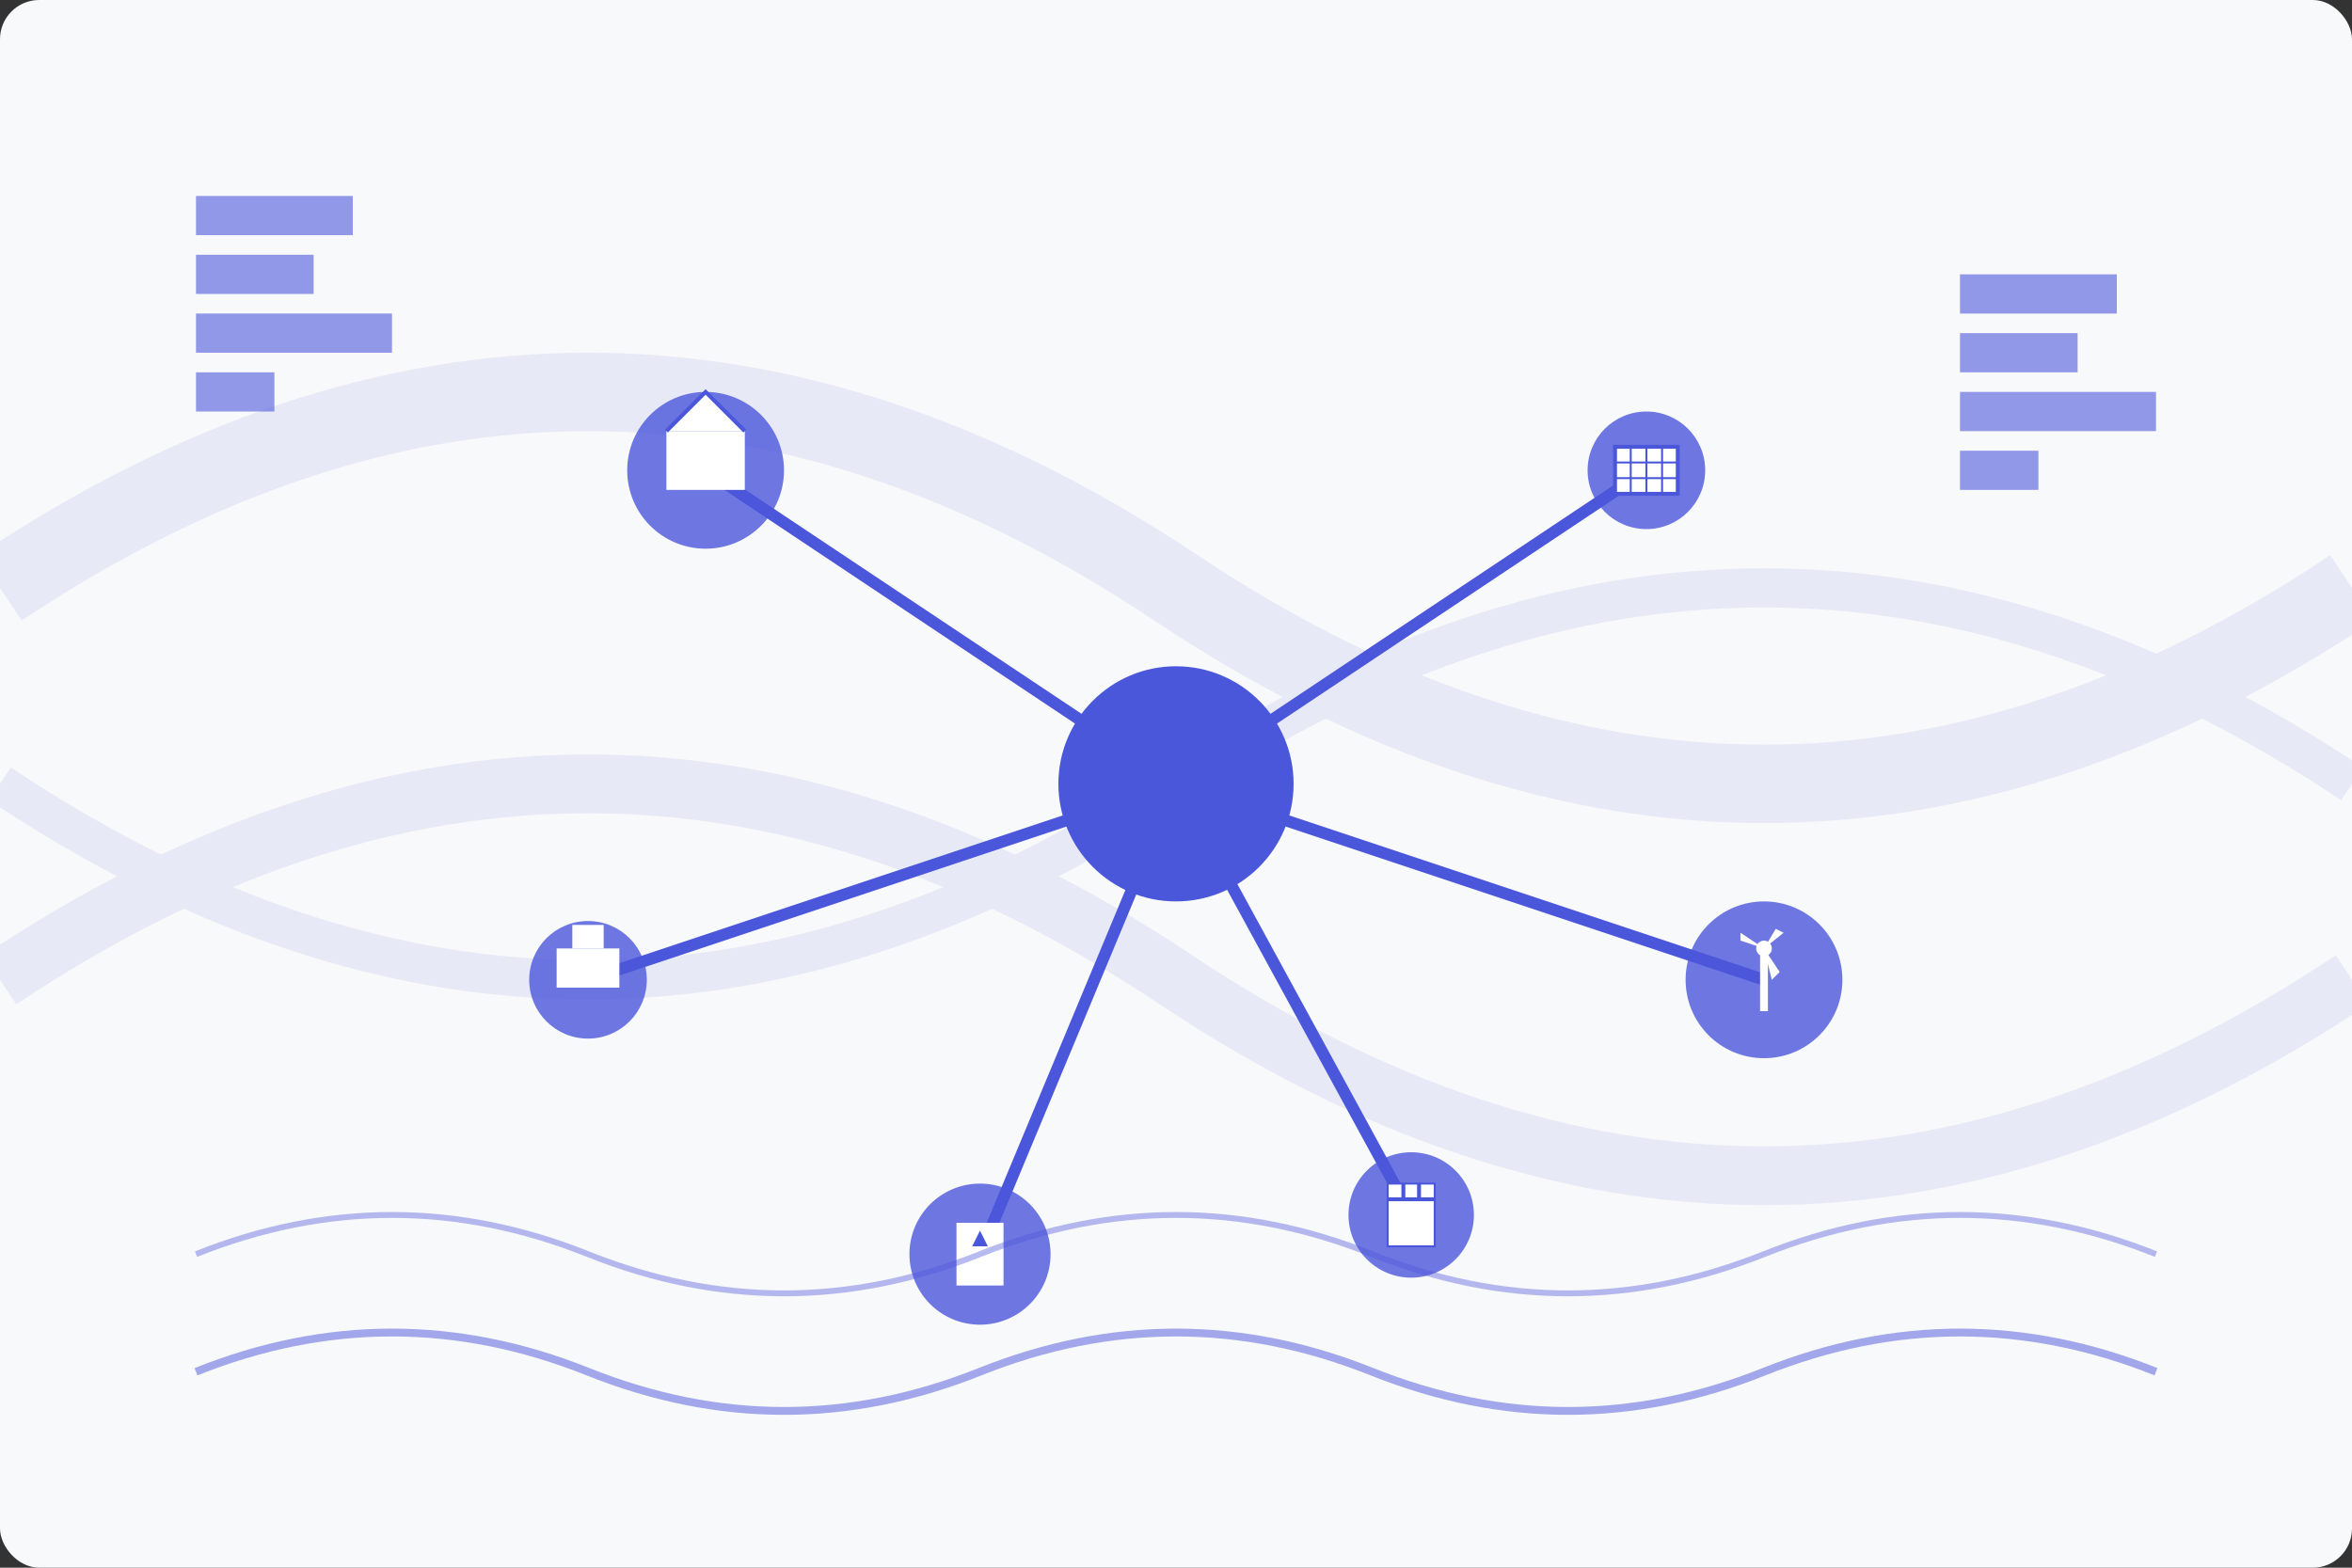 <svg width="600" height="400" viewBox="0 0 600 400" xmlns="http://www.w3.org/2000/svg">
  <rect x="0" y="0" width="600" height="400" fill="#333333" stroke="none"/>
  <!-- Tło -->
  <rect width="600" height="400" fill="#f8f9fa" rx="10" ry="10" />
  
  <!-- Abstrakcyjne tło reprezentujące energię -->
  <g opacity="0.1">
    <path d="M0 150 Q 150 50 300 150 Q 450 250 600 150" stroke="#4b57db" stroke-width="20" fill="none" />
    <path d="M0 250 Q 150 150 300 250 Q 450 350 600 250" stroke="#4b57db" stroke-width="15" fill="none" />
    <path d="M0 200 Q 150 300 300 200 Q 450 100 600 200" stroke="#4b57db" stroke-width="10" fill="none" />
  </g>
  
  <!-- Smart grid / Inteligentna sieć -->
  <g transform="translate(300, 200)">
    <!-- Centralne połączenie -->
    <circle cx="0" cy="0" r="30" fill="#4b57db" />
    
    <!-- Połączenia do innych węzłów -->
    <line x1="0" y1="0" x2="-120" y2="-80" stroke="#4b57db" stroke-width="3" />
    <line x1="0" y1="0" x2="-150" y2="50" stroke="#4b57db" stroke-width="3" />
    <line x1="0" y1="0" x2="-50" y2="120" stroke="#4b57db" stroke-width="3" />
    <line x1="0" y1="0" x2="120" y2="-80" stroke="#4b57db" stroke-width="3" />
    <line x1="0" y1="0" x2="150" y2="50" stroke="#4b57db" stroke-width="3" />
    <line x1="0" y1="0" x2="60" y2="110" stroke="#4b57db" stroke-width="3" />
    
    <!-- Węzły sieci -->
    <circle cx="-120" cy="-80" r="20" fill="#4b57db" opacity="0.8" />
    <circle cx="-150" cy="50" r="15" fill="#4b57db" opacity="0.8" />
    <circle cx="-50" cy="120" r="18" fill="#4b57db" opacity="0.8" />
    <circle cx="120" cy="-80" r="15" fill="#4b57db" opacity="0.8" />
    <circle cx="150" cy="50" r="20" fill="#4b57db" opacity="0.8" />
    <circle cx="60" cy="110" r="16" fill="#4b57db" opacity="0.8" />
    
    <!-- Wewnętrzne elementy węzłów -->
    <!-- Dom / Budynek -->
    <g transform="translate(-120, -80)">
      <rect x="-10" y="-10" width="20" height="15" fill="white" />
      <path d="M-10 -10 L0 -20 L10 -10" fill="white" stroke="#4b57db" stroke-width="1" />
    </g>
    
    <!-- Fabryka -->
    <g transform="translate(-150, 50)">
      <rect x="-8" y="-8" width="16" height="10" fill="white" />
      <rect x="-4" y="-14" width="8" height="6" fill="white" />
    </g>
    
    <!-- Stacja ładowania -->
    <g transform="translate(-50, 120)">
      <rect x="-6" y="-8" width="12" height="16" fill="white" />
      <path d="M-2 -2 L2 -2 L0 -6 Z" fill="#4b57db" />
    </g>
    
    <!-- Panel słoneczny -->
    <g transform="translate(120, -80)">
      <rect x="-8" y="-6" width="16" height="12" fill="white" stroke="#4b57db" stroke-width="1" />
      <line x1="-8" y1="-2" x2="8" y2="-2" stroke="#4b57db" stroke-width="0.5" />
      <line x1="-8" y1="2" x2="8" y2="2" stroke="#4b57db" stroke-width="0.5" />
      <line x1="-4" y1="-6" x2="-4" y2="6" stroke="#4b57db" stroke-width="0.5" />
      <line x1="0" y1="-6" x2="0" y2="6" stroke="#4b57db" stroke-width="0.5" />
      <line x1="4" y1="-6" x2="4" y2="6" stroke="#4b57db" stroke-width="0.5" />
    </g>
    
    <!-- Turbina wiatrowa -->
    <g transform="translate(150, 50)">
      <line x1="0" y1="-8" x2="0" y2="8" stroke="white" stroke-width="2" />
      <circle cx="0" cy="-8" r="2" fill="white" />
      <path d="M0 -8 L-6 -12 L-6 -10 L0 -8" fill="white" />
      <path d="M0 -8 L3 -13 L5 -12 L0 -8" fill="white" />
      <path d="M0 -8 L4 -2 L2 0 L0 -8" fill="white" />
    </g>
    
    <!-- Bateria / Magazyn energii -->
    <g transform="translate(60, 110)">
      <rect x="-6" y="-8" width="12" height="16" fill="white" stroke="#4b57db" stroke-width="0.5" />
      <line x1="-6" y1="-4" x2="6" y2="-4" stroke="#4b57db" stroke-width="1" />
      <line x1="-2" y1="-8" x2="-2" y2="-4" stroke="#4b57db" stroke-width="1" />
      <line x1="2" y1="-8" x2="2" y2="-4" stroke="#4b57db" stroke-width="1" />
    </g>
  </g>
  
  <!-- Abstrakcyjne ikony danych -->
  <g transform="translate(50, 50)" opacity="0.6">
    <rect x="0" y="0" width="40" height="10" fill="#4b57db" />
    <rect x="0" y="15" width="30" height="10" fill="#4b57db" />
    <rect x="0" y="30" width="50" height="10" fill="#4b57db" />
    <rect x="0" y="45" width="20" height="10" fill="#4b57db" />
  </g>
  
  <g transform="translate(500, 70)" opacity="0.6">
    <rect x="0" y="0" width="40" height="10" fill="#4b57db" />
    <rect x="0" y="15" width="30" height="10" fill="#4b57db" />
    <rect x="0" y="30" width="50" height="10" fill="#4b57db" />
    <rect x="0" y="45" width="20" height="10" fill="#4b57db" />
  </g>
  
  <!-- Abstrakcyjne sygnały/fale danych -->
  <path d="M50 350 Q 100 330 150 350 Q 200 370 250 350 Q 300 330 350 350 Q 400 370 450 350 Q 500 330 550 350" stroke="#4b57db" stroke-width="2" fill="none" opacity="0.5" />
  <path d="M50 320 Q 100 300 150 320 Q 200 340 250 320 Q 300 300 350 320 Q 400 340 450 320 Q 500 300 550 320" stroke="#4b57db" stroke-width="1.5" fill="none" opacity="0.4" />
</svg>
